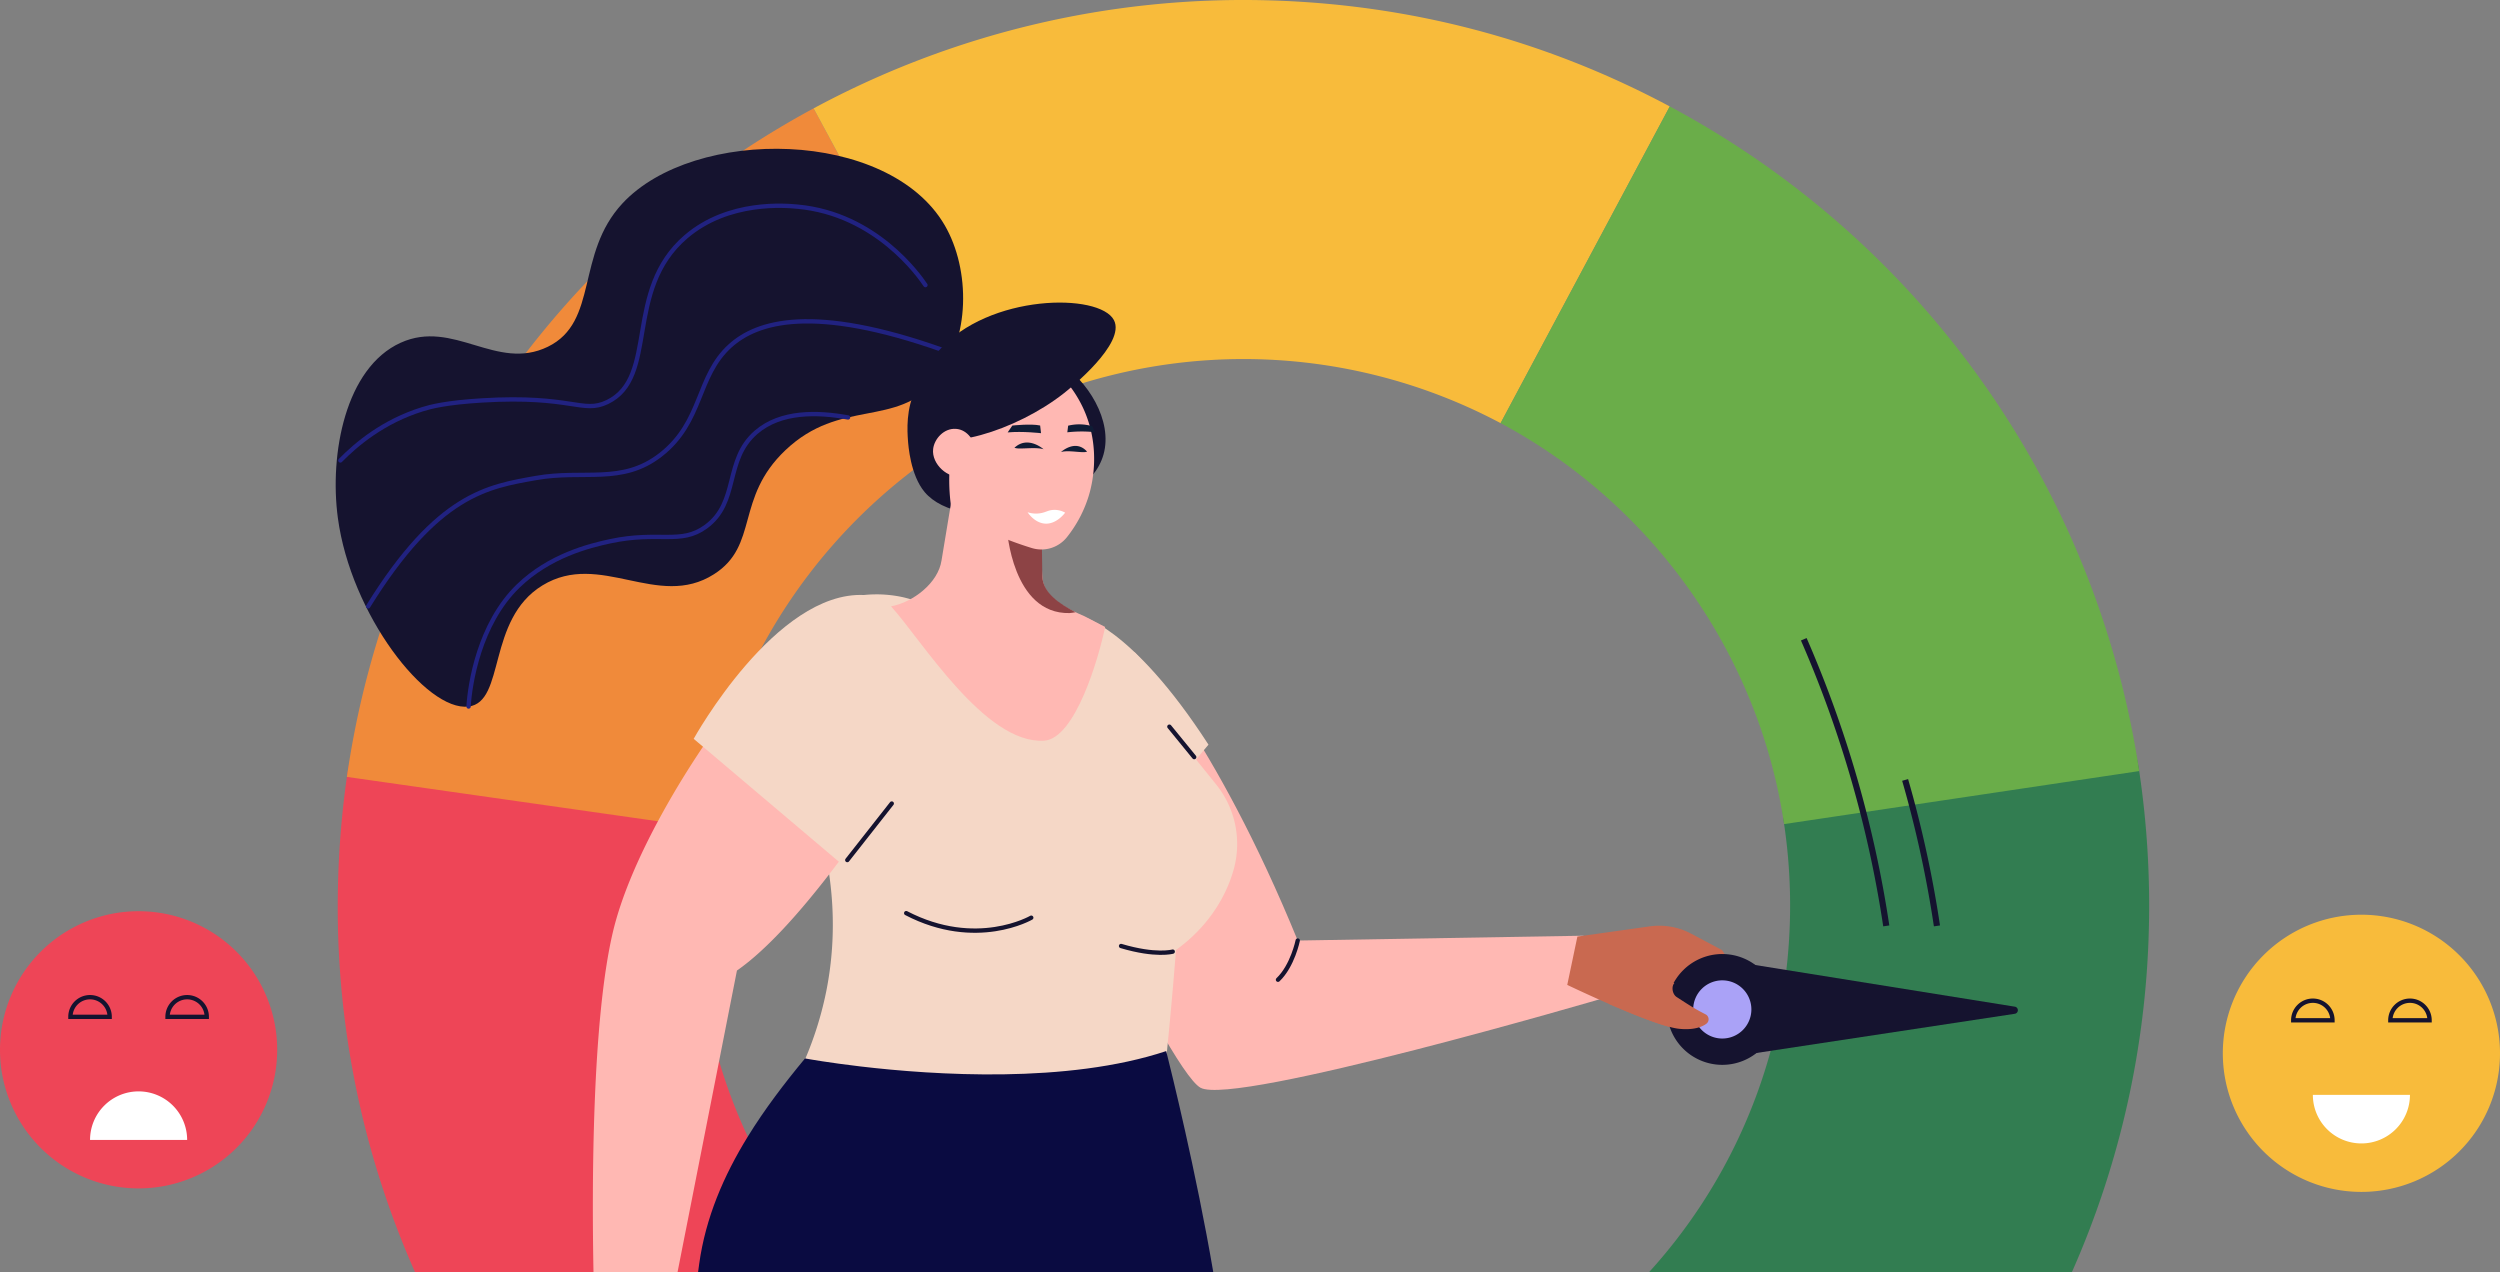 <svg xmlns="http://www.w3.org/2000/svg" xmlns:xlink="http://www.w3.org/1999/xlink" id="Group_892" data-name="Group 892" width="1729.095" height="879.827" viewBox="0 0 1729.095 879.827"><rect x="0" y="0" width="1729.095" height="879.827" fill="#808080" stroke="none"/><defs><clipPath id="clip-path"><rect id="Rectangle_846" data-name="Rectangle 846" width="1729.095" height="879.827" fill="none"></rect></clipPath></defs><g id="Group_891" data-name="Group 891" clip-path="url(#clip-path)"><path id="Path_2405" data-name="Path 2405" d="M1537.381,728.51a95.857,95.857,0,1,1,95.857,95.857,95.857,95.857,0,0,1-95.857-95.857" fill="#f8bb3b"></path><path id="Path_2406" data-name="Path 2406" d="M1633.238,790.843a33.581,33.581,0,0,1-33.58-33.581h67.161a33.581,33.581,0,0,1-33.581,33.581" fill="#fff"></path><path id="Path_2407" data-name="Path 2407" d="M1666.819,692.118a13.567,13.567,0,0,1,13.567,13.567h-27.134A13.567,13.567,0,0,1,1666.819,692.118Z" fill="none" stroke="#15132f" stroke-linecap="round" stroke-width="3"></path><path id="Path_2408" data-name="Path 2408" d="M1599.658,692.118a13.567,13.567,0,0,1,13.567,13.567h-27.134A13.567,13.567,0,0,1,1599.658,692.118Z" fill="none" stroke="#15132f" stroke-linecap="round" stroke-width="3"></path><path id="Path_2409" data-name="Path 2409" d="M0,726.086a95.857,95.857,0,1,1,95.857,95.857A95.857,95.857,0,0,1,0,726.086" fill="#ee4557"></path><path id="Path_2410" data-name="Path 2410" d="M95.857,754.838a33.581,33.581,0,0,1,33.581,33.581H62.276a33.581,33.581,0,0,1,33.581-33.581" fill="#fff"></path><path id="Path_2411" data-name="Path 2411" d="M129.438,689.694a13.567,13.567,0,0,1,13.567,13.567H115.871A13.567,13.567,0,0,1,129.438,689.694Z" fill="none" stroke="#15132f" stroke-linecap="round" stroke-width="3"></path><path id="Path_2412" data-name="Path 2412" d="M62.277,689.694a13.566,13.566,0,0,1,13.566,13.567H48.709A13.568,13.568,0,0,1,62.277,689.694Z" fill="none" stroke="#15132f" stroke-linecap="round" stroke-width="3"></path><path id="Path_2413" data-name="Path 2413" d="M1486.236,642.037a622.444,622.444,0,0,1-53.22,237.79H1140.6a374.971,374.971,0,0,0,94.91-208.93q2.04-17.355,2.48-35.06a382.394,382.394,0,0,0-4.04-65.86,124.167,124.167,0,0,1,245.61-36.68,631.418,631.418,0,0,1,6.68,108.74" fill="#327d51"></path><path id="Path_2414" data-name="Path 2414" d="M579.476,879.827H287.036q-5.28-11.9-10.07-24.06a622.521,622.521,0,0,1-43.16-244.98,634.013,634.013,0,0,1,6.12-73.46,124.254,124.254,0,0,1,98.74-104.27h.01a118.221,118.221,0,0,1,14.02-1.95A124.1,124.1,0,0,1,485.776,572.4a384.657,384.657,0,0,0-3.72,44.58,378.382,378.382,0,0,0,15.31,116.9v.01a371.278,371.278,0,0,0,19.81,52.28,378.015,378.015,0,0,0,62.3,93.66" fill="#ee4557"></path><path id="Path_2415" data-name="Path 2415" d="M485.772,572.394,239.927,537.328A626.6,626.6,0,0,1,562.7,74.958l118.014,218.5C575.453,350.311,502.575,454.588,485.772,572.394" fill="#f08a3a"></path><path id="Path_2416" data-name="Path 2416" d="M680.717,293.457,562.706,74.956A626.629,626.629,0,0,1,875.642.194c98.7,2.462,192.643,27.162,279.227,73.413L1037.864,292.648a378.909,378.909,0,0,0-357.147.809" fill="#f8bb3b"></path><path id="Path_2417" data-name="Path 2417" d="M1233.948,569.977c-17.536-117.434-90.839-221.108-196.085-277.329l117.006-219.04A627.071,627.071,0,0,1,1479.558,533.3Z" fill="#6aad49"></path><path id="Path_2418" data-name="Path 2418" d="M1247.558,442.133a789.024,789.024,0,0,1,57.06,198.251" fill="none" stroke="#15132f" stroke-width="4.268"></path><path id="Path_2419" data-name="Path 2419" d="M1317.656,539.434a781.746,781.746,0,0,1,22.009,100.95" fill="none" stroke="#15132f" stroke-width="4.268"></path><path id="Path_2420" data-name="Path 2420" d="M233.684,358.285c-5.979-44.483,5.27-103.906,43.368-121.208,36.621-16.631,66.359,20.048,101.851,2.752,35.391-17.248,19.007-64.043,51.578-99.116C480.1,87.279,614.553,88.854,653.428,155.836,671.226,186.5,671.261,234.785,647.6,263c-27.787,33.141-66.342,12.3-104.373,48.366-35.01,33.206-18.091,65.836-49.434,85.8-38.882,24.763-78.789-16.616-118.637,7.732-38.678,23.634-25.423,80.611-51.073,83.773-29.275,3.609-81.449-63.8-90.4-130.388" fill="#15132f"></path><path id="Path_2421" data-name="Path 2421" d="M586.551,288.739c-20.937-3.823-46.424-4.557-63.561,10.2-22.317,19.221-11.493,48.372-34.827,65.379-17.433,12.706-32.23,2.815-65.994,10-15.054,3.2-42.156,10.143-63.691,30.912-27.113,26.147-33.5,68.027-34.394,83.44" fill="none" stroke="#212281" stroke-linecap="round" stroke-width="3"></path><path id="Path_2422" data-name="Path 2422" d="M652.115,242.111c-89.92-31.883-128.473-19.711-147.091-2.929-23.371,21.066-18.691,52.423-48.1,75.364-26.764,20.873-53.089,10.143-86.381,16.083-33.1,5.9-67.73,11-115.932,88.791" fill="none" stroke="#212281" stroke-linecap="round" stroke-width="3"></path><path id="Path_2423" data-name="Path 2423" d="M640.076,197.182c-4.37-6.471-34.217-49.14-88.269-54.231-8.118-.764-47.852-4.518-77.4,20.82-43.238,37.074-18.72,97.03-54.294,114.277-17.159,8.319-24.435-4.868-86.712-1.1-25.142,1.522-35.672,4.38-41.114,6.066-27.161,8.416-45.932,24.3-56.865,35.452" fill="none" stroke="#212281" stroke-linecap="round" stroke-width="3"></path><path id="Path_2424" data-name="Path 2424" d="M633.571,269.034c-7.158,13.231-6.014,29.526-5.608,35.313.259,3.685,1.706,24.305,11.592,36.027,24.49,29.037,111.726,16.48,123.681-26.037,6.543-23.268-10.636-51.333-32-64.68-34.14-21.326-83.049-7.631-97.661,19.377" fill="#15132f"></path><path id="Path_2425" data-name="Path 2425" d="M1109.524,690.226S853.759,765.345,830.313,752.32,698.3,504.676,701.693,503.561s83.086-52.475,83.086-52.475,55.145,58.408,112.779,199.427l197.616-3.343Z" fill="#ffb8b3"></path><path id="Path_2426" data-name="Path 2426" d="M813.373,657.022q-2.058,26.255-4.606,53.174-3.426,36.114-7.512,70.908c-7.417,1.026-16.842,5.343-24.353,7.75-52.863,16.943-101.959-6-156.934-13.7l-79.392-11.121a240.626,240.626,0,0,0,30.946-78.663c16.611-83.6-17.273-151.52-30.024-174.361l-.192-.458.275-.416c.528-.8,53.423-79.959,107.165-89.721,53.612-9.742,95.434,6.116,95.849,6.279l.219.085,49.725,57.98,46.4,57.547a65.707,65.707,0,0,1,12.4,58.808l-.141.5c-9.078,31.834-31.663,49.59-39.822,55.409" fill="#f5d7c6"></path><path id="Path_2427" data-name="Path 2427" d="M811.1,658.174s-11.537,3.327-35.73-3.884" fill="none" stroke="#15132f" stroke-linecap="round" stroke-width="3"></path><path id="Path_2428" data-name="Path 2428" d="M713.26,634.716s-37.977,22.1-86.5-3.159" fill="none" stroke="#15132f" stroke-linecap="round" stroke-width="3"></path><path id="Path_2429" data-name="Path 2429" d="M751.882,428.27,799.816,491.6l-77.669,11.327c4.974-4.411,22.4-20.95,25.109-47.64a71.165,71.165,0,0,0-3.919-31.167c2.16-.611,6.385,4.762,8.545,4.151" fill="#f5d7c6"></path><path id="Path_2430" data-name="Path 2430" d="M839.146,879.827H482.826c.24-1.89.5-3.79.76-5.68,4.45-31.94,16.93-60.94,33.59-87.98,11.61-18.87,25.25-36.79,39.61-54.11,0,0,.09.02.27.05h.01c2.13.39,16.42,2.93,37.99,5.48,51.14,6.03,143.21,12.06,211.52-10.61,0,0,.14.54.4,1.58,2.85,11.32,20.3,81.68,32.17,151.27" fill="#0a0b41"></path><path id="Path_2431" data-name="Path 2431" d="M583.587,414.134c6.943,4.578,42.252,28.849,48.126,72.438a95.358,95.358,0,0,1-3.164,39.548l29.306-51.309-5.07-20.641-20.759-39.018a80.422,80.422,0,0,0-8.815-2.377,85.743,85.743,0,0,0-39.624,1.359" fill="#f5d7c6"></path><path id="Path_2432" data-name="Path 2432" d="M1198.563,683.754s-7.676,20.963-15.038,18.782-7.673-20.323-7.673-20.323c-8.807-3.855,2.168-.651-12.622-2.4a5.35,5.35,0,0,0-3.544,9.8c11.034,7.161,13.2,8.451,19.967,11.953a3.842,3.842,0,0,1,.556,6.474c-2.948,2.245-9,4.584-19.039,3.5-18.105-1.961-77.2-30.346-77.2-30.346l7.014-33.431,50.01-7.047a47.1,47.1,0,0,1,28.7,5.058l21.322,11.346s9.156,12.2,7.548,26.636" fill="#c96950"></path><path id="Path_2433" data-name="Path 2433" d="M637.146,511.057l-.06.12c-.16.28-.34.59-.54.94-.09.16-.19.32-.29.5-1.52,2.58-3.99,6.68-7.26,11.91v.01a.01.01,0,0,1-.01.01c-10.22,16.37-28.16,43.92-48.83,71.43q-3.3,4.38-6.67,8.74c-20.75,26.84-43.59,52.52-63.79,66.55l-12.33,62.61v.01l-28.74,145.94h-58.14c-1.12-58.73-1.15-174.59,13.64-236.12,5.49-22.82,16.69-49.16,30.92-75.69,8.33-15.53,17.69-31.12,27.55-46.12q1.785-2.73,3.62-5.44c7.77-11.57,15.81-22.73,23.84-33.16.01-.01.01-.01.01-.02l.01-.01c28.14-36.48,56.29-64.03,73.51-69.13.63-.17,1.28-.34,1.95-.5.02,0,.03-.01.05-.01h.01c13.11-2.78,24.19,5.81,32.8,18.96,16.79,25.61,24.18,68.53,18.75,78.47" fill="#ffb8b3"></path><path id="Path_2434" data-name="Path 2434" d="M897.558,650.513s-3.538,17.48-13.654,27.116" fill="none" stroke="#15132f" stroke-linecap="round" stroke-width="3"></path><path id="Path_2435" data-name="Path 2435" d="M627.95,551.557,597.7,610.83,479.777,511S536.353,408.656,597.7,411.532,641.308,530.3,641.308,530.3Z" fill="#f5d7c6"></path><path id="Path_2436" data-name="Path 2436" d="M746.143,425.674s35.813,6.068,89.69,89.36l-28.325,33.785Z" fill="#f5d7c6"></path><line id="Line_184" data-name="Line 184" x1="17.177" y1="21.049" transform="translate(808.783 502.59)" fill="none" stroke="#15132f" stroke-linecap="round" stroke-width="3"></line><line id="Line_185" data-name="Line 185" y1="39.113" x2="30.752" transform="translate(586.021 555.746)" fill="none" stroke="#15132f" stroke-linecap="round" stroke-width="3"></line><path id="Path_2437" data-name="Path 2437" d="M651.192,387.666l11.4-68.841,54.27.833,4.048,78.934c.322,14.384,16.028,21.985,29.247,27.665l14.2,7.37c-4.467,21.55-20.641,77.29-42.213,78.657-40.872,2.589-84.922-69.893-105.863-92.914,15.385-2.881,32.592-16.225,34.912-31.7" fill="#ffb8b3"></path><path id="Path_2438" data-name="Path 2438" d="M743.909,423.463c-.836.087-3.185.541-4.121.563-39.785.93-43.358-58.12-43.358-58.12l23.947-3.5.535,36.184c.256,11.449,12.109,19.172,23,24.871" fill="#8d4345"></path><path id="Path_2439" data-name="Path 2439" d="M732.222,258.206a83.275,83.275,0,0,1,16.943,24.075c12.941,27.951,5.791,54.212,3.925,60.4a86.461,86.461,0,0,1-15.116,28.79,22.567,22.567,0,0,1-24.3,7.587,244.916,244.916,0,0,1-55.268-24.816,132.456,132.456,0,0,1-1.794-27.077c.3-8.1,1.152-26.963,8.079-40.053,14.5-27.406,59.931-28.773,67.527-28.909" fill="#ffb8b3"></path><path id="Path_2440" data-name="Path 2440" d="M721.8,310.729s-10.922-9.773-20.182-1.01a11.135,11.135,0,0,0,3.113.459c4.914.125,12.567-.868,17.069.551" fill="#0f1c35"></path><path id="Path_2441" data-name="Path 2441" d="M733.8,312.669s10.045-9.375,18.069-.286a8.957,8.957,0,0,1-2.8.347c-4.4-.051-11.208-1.318-15.273-.061" fill="#0f1c35"></path><path id="Path_2442" data-name="Path 2442" d="M719.409,294.307l.6,5.3s-12.676-1.484-23.062-.541l3.213-4.735s12.978-1.437,19.251-.029" fill="#0f1c35"></path><path id="Path_2443" data-name="Path 2443" d="M738.768,294.419q-.285,2.293-.568,4.587c2.362-.272,4.917-.468,7.642-.54a86.661,86.661,0,0,1,11.321.444l-1.647-4.1a32.056,32.056,0,0,0-16.748-.388" fill="#0f1c35"></path><path id="Path_2444" data-name="Path 2444" d="M736.713,354.58c-.869,1.11-6.017,7.6-13.134,7.6-7.332,0-12.194-6.808-12.854-7.9a18.648,18.648,0,0,0,9.451.576c3.066-.614,4.378-1.668,7.2-2.073a14.979,14.979,0,0,1,9.332,1.8" fill="#fff"></path><path id="Path_2445" data-name="Path 2445" d="M770.434,221.4c8.449,16.111-30.6,47.412-34.455,50.459-33.292,26.292-86.5,42.359-101.315,26.3-10.89-11.8.4-39.389,14.613-55.617,34.555-39.46,111.2-40.122,121.157-21.139" fill="#15132f"></path><path id="Path_2446" data-name="Path 2446" d="M645.4,310.474c.841-6.969,7.421-14.385,15.681-13.869,8.316.52,13.345,8.77,13.868,15.681.539,7.128-3.542,15.126-9.869,16.856-8.943,2.446-20.966-8.014-19.68-18.668" fill="#ffb8b3"></path><path id="Path_2447" data-name="Path 2447" d="M1393.47,696.245,1181.336,662.2a2.489,2.489,0,0,0-2.819,2.456l-.284,66.268a2.489,2.489,0,0,0,2.8,2.48l212.418-32.226a2.489,2.489,0,0,0,.021-4.936" fill="#15132f"></path><path id="Path_2448" data-name="Path 2448" d="M1229.524,698.331a38.322,38.322,0,1,0-38.485,38.158,38.321,38.321,0,0,0,38.485-38.158" fill="#15132f"></path><path id="Path_2449" data-name="Path 2449" d="M1211.322,698.253a20.12,20.12,0,1,0-20.206,20.033,20.121,20.121,0,0,0,20.206-20.033" fill="#aaa2f7"></path><path id="Path_2450" data-name="Path 2450" d="M1161.17,711.537c10.036,1.087,16.091-1.252,19.039-3.5a3.841,3.841,0,0,0-.557-6.473c-6.771-3.5-8.933-4.793-19.967-11.954-3.226-2.093-3.77-7.568-1.549-9.76l-12.535.812s-22.828,9.25-33.212,13.493c17.795,7.766,39.121,16.334,48.781,17.38" fill="#c96950"></path></g></svg>
